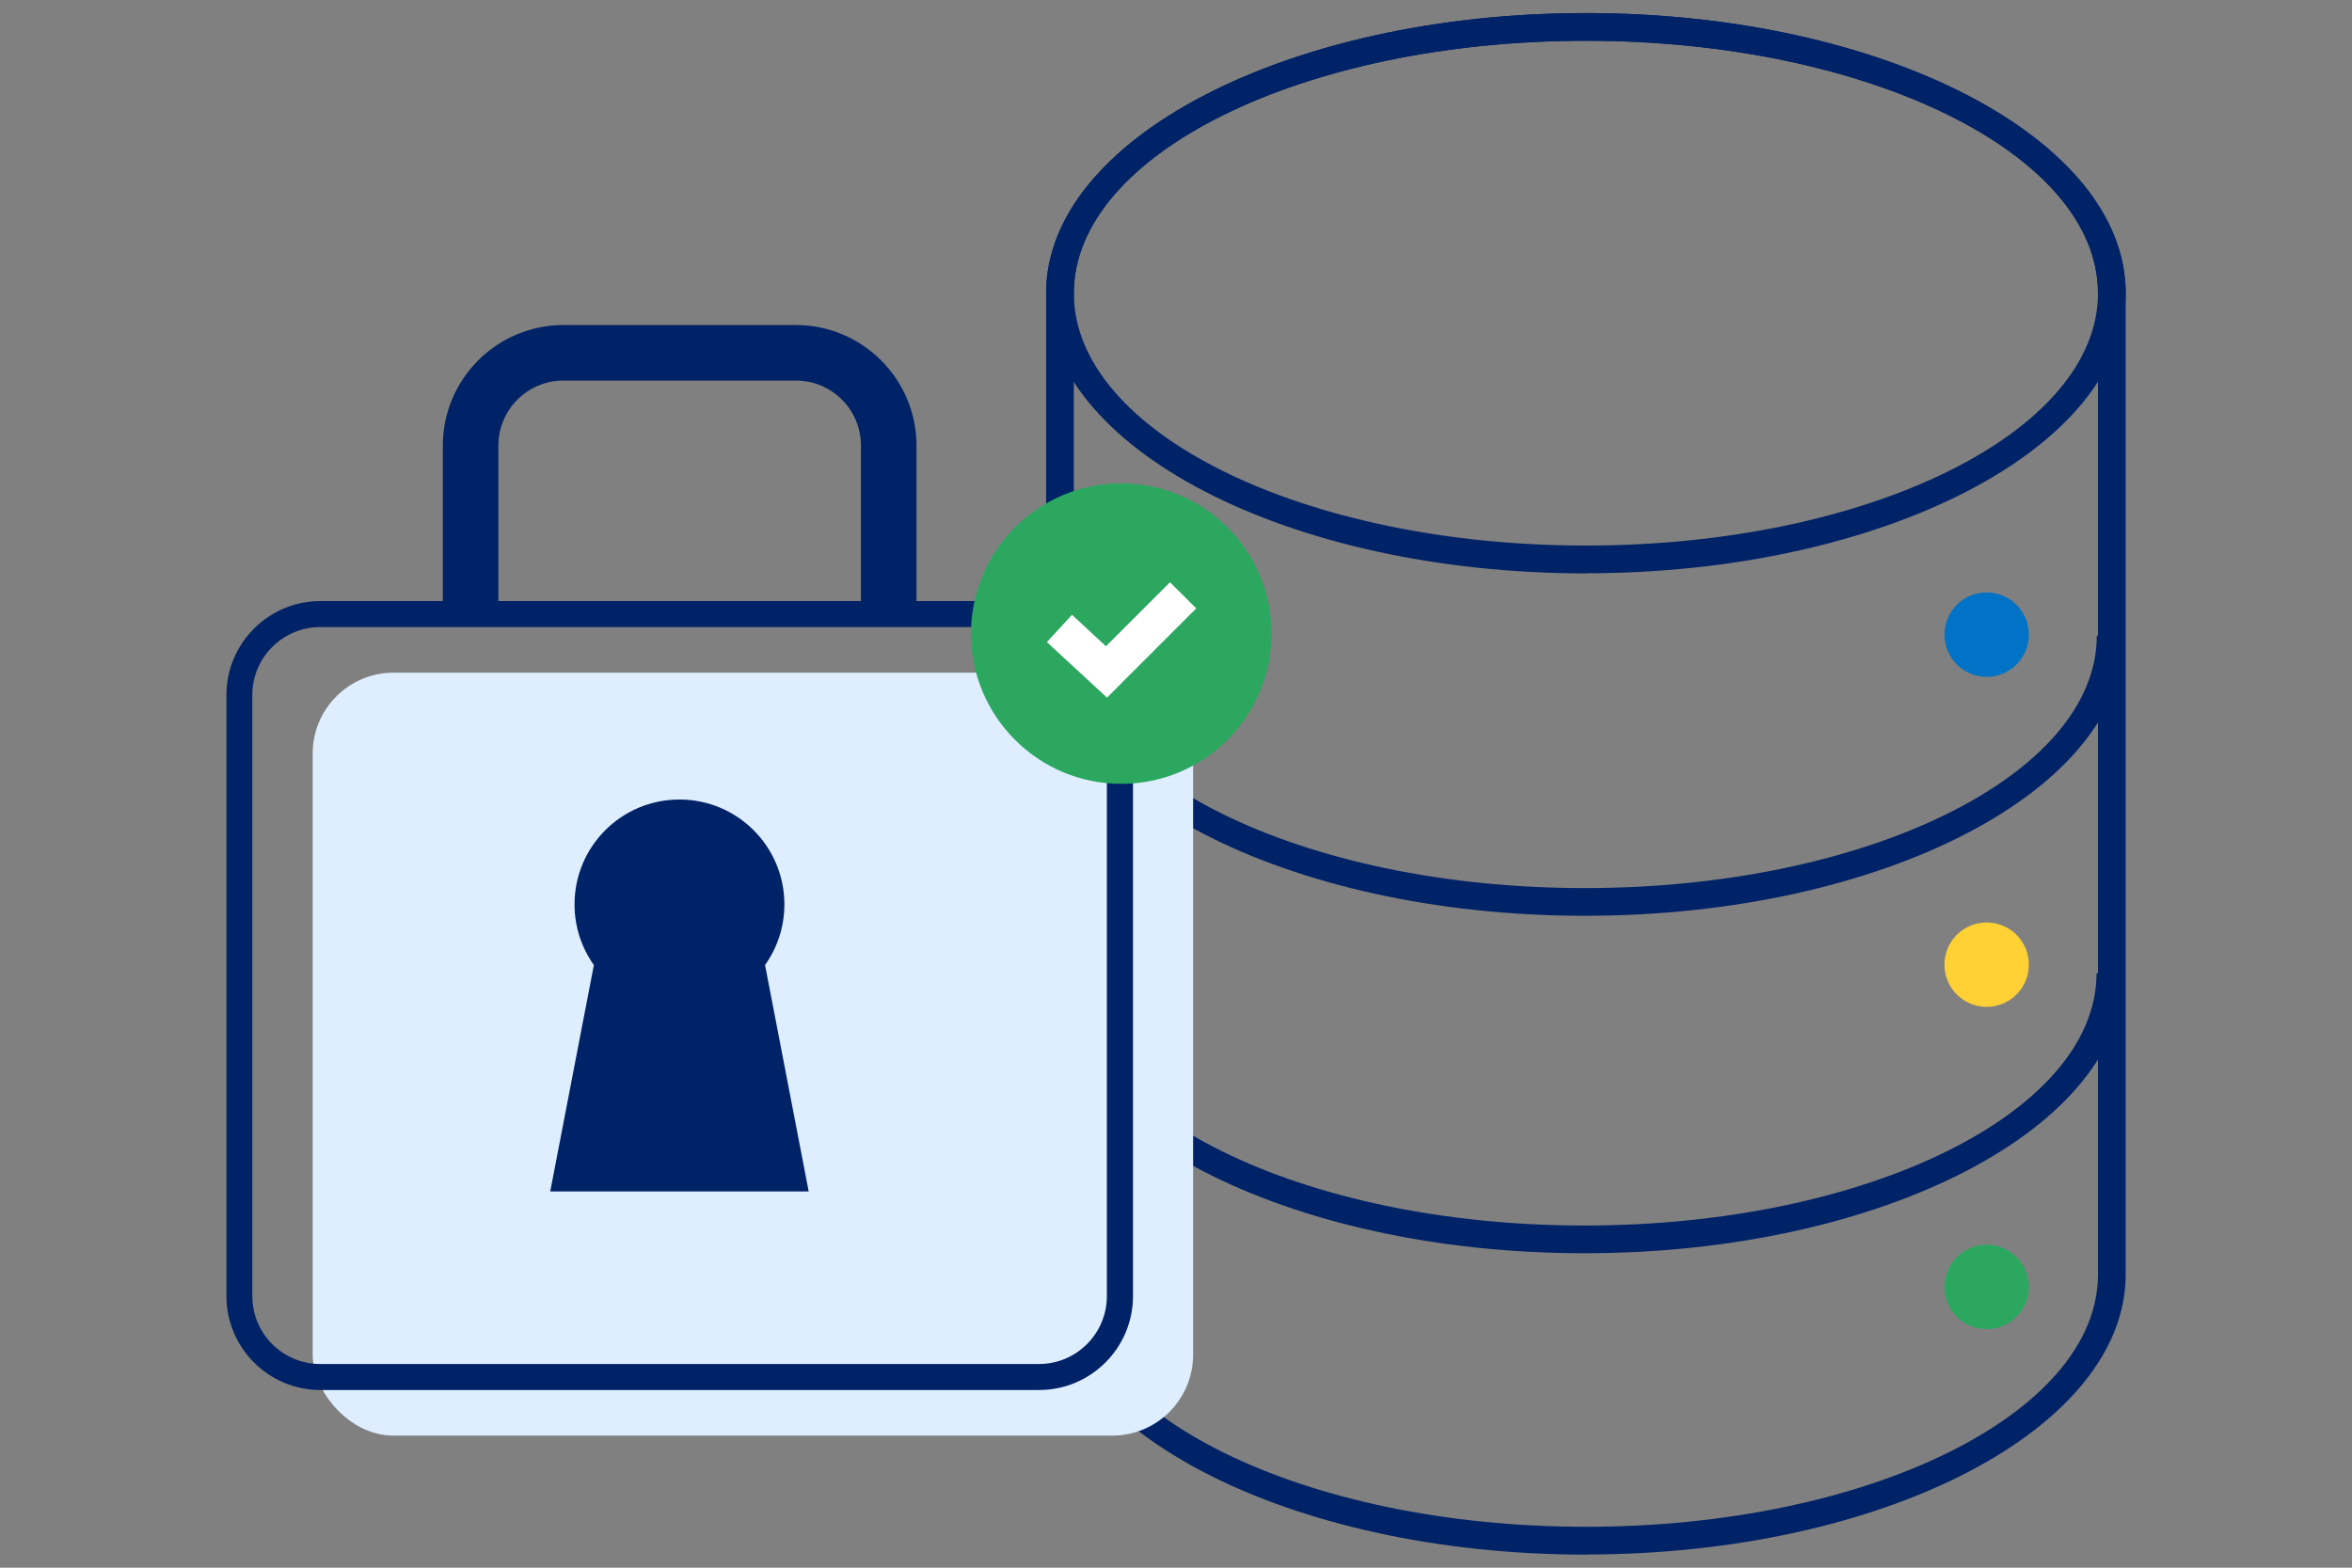 <?xml version="1.0" encoding="UTF-8"?>
<svg xmlns="http://www.w3.org/2000/svg" id="Layer_1" data-name="Layer 1" viewBox="0 0 180 120">
  <rect x="0" y="0" width="180" height="120" fill="#808080" stroke="none"/>
  <defs>
    <style>
      .cls-1 {
        fill: #fff;
      }

      .cls-2 {
        fill: #0073c6;
      }

      .cls-3 {
        fill: #026;
      }

      .cls-4 {
        fill: #2ba760;
      }

      .cls-5 {
        fill: #deeeff;
      }

      .cls-6 {
        fill: #ffd134;
      }
    </style>
  </defs>
  <g id="_3" data-name="3">
    <path class="cls-3" d="m121.37,119c-22.78,0-41.31-9.62-41.31-21.44V22.44c0-11.82,18.53-21.44,41.31-21.44s41.31,9.62,41.31,21.44v75.11c0,11.82-18.53,21.44-41.31,21.44Zm0-115.88c-21.61,0-39.19,8.67-39.19,19.32v75.11c0,10.65,17.58,19.32,39.19,19.32s39.19-8.67,39.19-19.32V22.44c0-10.65-17.58-19.32-39.19-19.32Z"></path>
    <path class="cls-3" d="m121.28,70.1c-22.78,0-41.31-9.62-41.31-21.44h2.12c0,10.65,17.58,19.32,39.19,19.32s39.19-8.67,39.19-19.32h2.12c0,11.82-18.53,21.44-41.31,21.44Z"></path>
    <path class="cls-3" d="m121.37,43.89c-22.78,0-41.31-9.62-41.31-21.44S98.59,1,121.37,1s41.31,9.62,41.31,21.44-18.53,21.44-41.31,21.44Zm0-40.77c-21.61,0-39.19,8.67-39.19,19.32s17.58,19.32,39.19,19.32,39.19-8.67,39.19-19.32S142.98,3.12,121.37,3.12Z"></path>
    <path class="cls-3" d="m121.26,95.93c-22.78,0-41.31-9.62-41.31-21.44h2.12c0,10.65,17.58,19.32,39.19,19.32s39.19-8.67,39.19-19.32h2.12c0,11.82-18.53,21.44-41.31,21.44Z"></path>
    <circle class="cls-2" cx="152.04" cy="48.58" r="3.23"></circle>
    <circle class="cls-6" cx="152.04" cy="73.84" r="3.23"></circle>
    <circle class="cls-4" cx="152.04" cy="98.51" r="3.23"></circle>
  </g>
  <rect class="cls-5" x="23.93" y="51.49" width="67.38" height="58.4" rx="6.19" ry="6.19"></rect>
  <path class="cls-3" d="m79.51,46.01h-9.37v-11.9c0-5.09-4.14-9.23-9.23-9.23h-17.79c-5.09,0-9.23,4.14-9.23,9.23v11.9h-9.37c-3.96,0-7.19,3.22-7.19,7.19v46.01c0,3.96,3.22,7.19,7.19,7.19h55c3.96,0,7.19-3.22,7.19-7.19v-46.01c0-3.96-3.22-7.19-7.19-7.19Zm-41.37-11.9c0-2.75,2.23-4.98,4.98-4.98h17.79c2.75,0,4.98,2.23,4.98,4.98v11.9h-27.75v-11.9Zm46.57,65.1c0,2.87-2.33,5.2-5.2,5.2H24.51c-2.87,0-5.2-2.33-5.2-5.2v-46.01c0-2.87,2.33-5.2,5.2-5.2h55c2.87,0,5.2,2.33,5.2,5.2v46.01Z"></path>
  <circle class="cls-4" cx="85.81" cy="48.5" r="11.5"></circle>
  <polygon class="cls-1" points="84.72 53.4 80.12 49.15 82.04 47.06 84.64 49.47 89.54 44.57 91.55 46.57 84.72 53.4"></polygon>
  <path class="cls-3" d="m58.55,73.87c.93-1.31,1.48-2.91,1.48-4.64,0-4.43-3.59-8.03-8.03-8.03s-8.03,3.59-8.03,8.03c0,1.73.55,3.33,1.48,4.64l-3.34,17.33h19.78l-3.34-17.33Z"></path>
</svg>
